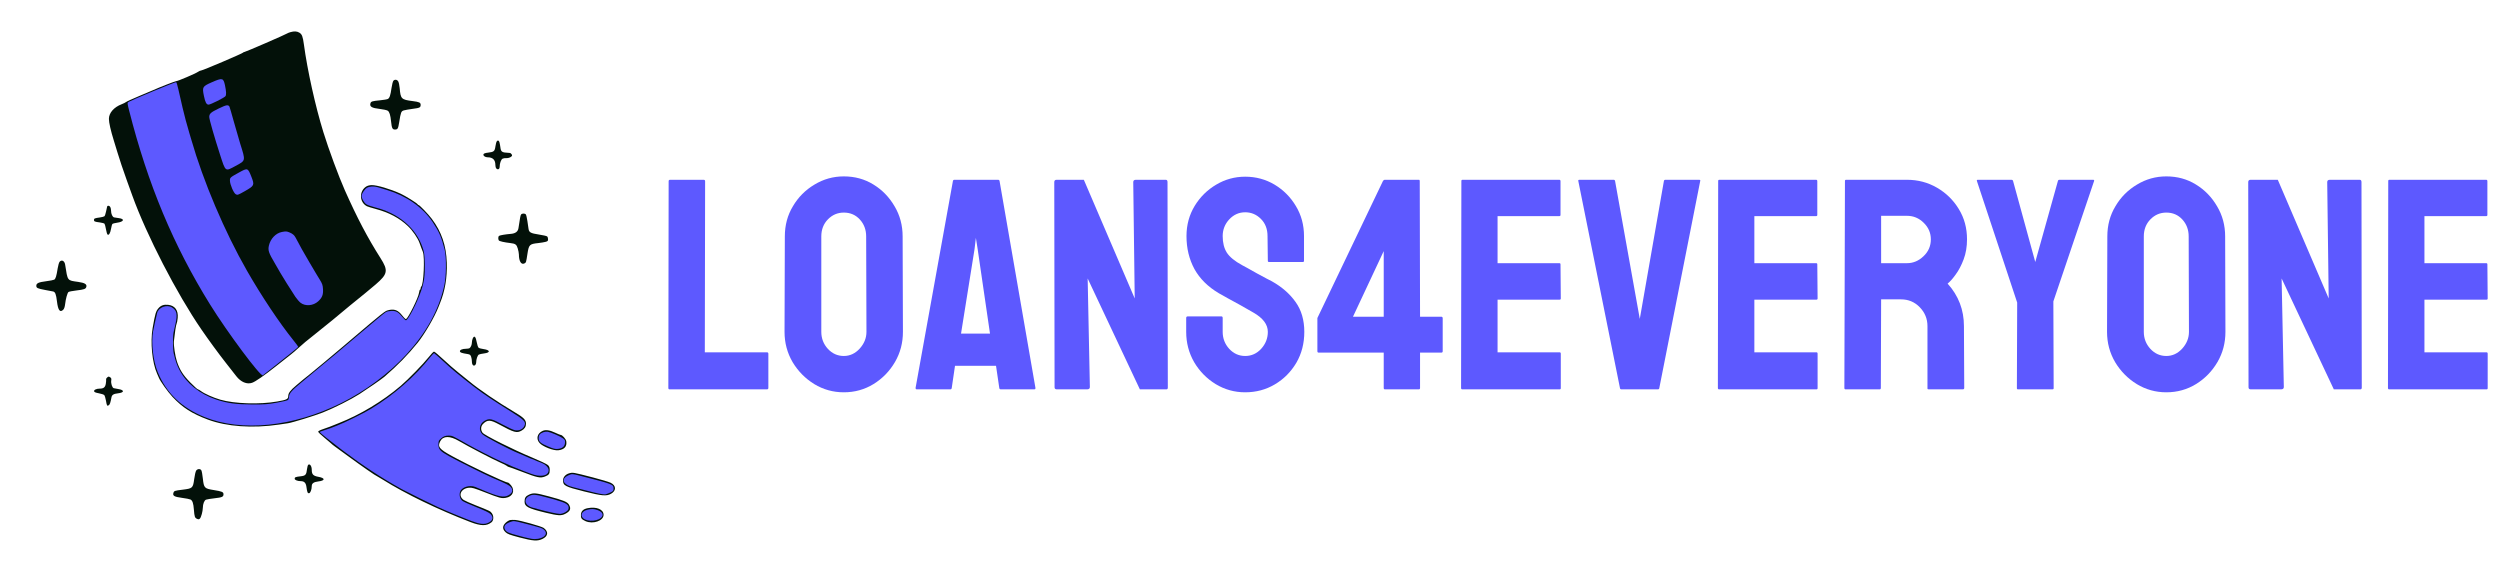 <svg width="151" height="35" viewBox="0 0 151 35" fill="none" xmlns="http://www.w3.org/2000/svg">
<path fill-rule="evenodd" clip-rule="evenodd" d="M17.54 1.942C17.457 1.966 17.37 2.001 17.347 2.019C17.273 2.078 14.828 3.138 14.767 3.138C14.734 3.138 14.697 3.156 14.684 3.177C14.651 3.23 12.244 4.256 12.151 4.256C12.11 4.256 12.024 4.294 11.96 4.339C11.819 4.441 10.739 4.901 10.643 4.901C10.583 4.901 9.624 5.275 9.259 5.441C9.185 5.474 8.8 5.637 8.402 5.803C8.005 5.969 7.65 6.131 7.613 6.163C7.575 6.194 7.458 6.253 7.351 6.294C6.877 6.476 6.578 6.82 6.578 7.182C6.578 7.404 6.69 7.899 6.875 8.49C6.941 8.703 7.039 9.023 7.092 9.2C7.217 9.621 7.433 10.263 7.65 10.866C7.746 11.132 7.899 11.557 7.991 11.812C8.855 14.207 10.677 17.737 12.167 19.904C12.615 20.556 13.191 21.342 13.624 21.894C13.898 22.244 14.19 22.617 14.273 22.723C14.549 23.077 14.911 23.229 15.224 23.121C15.43 23.05 15.912 22.716 16.659 22.128C17.014 21.848 17.419 21.529 17.561 21.418C17.703 21.306 17.896 21.14 17.991 21.049C18.163 20.883 18.697 20.434 18.92 20.27C19.024 20.193 19.912 19.477 20.078 19.337C20.489 18.987 21.845 17.872 22.054 17.712C22.161 17.63 22.448 17.389 22.694 17.178C23.423 16.549 23.461 16.342 22.98 15.586C22.202 14.361 21.569 13.157 20.828 11.492C20.46 10.666 19.849 9.011 19.531 7.98C19.047 6.412 18.566 4.246 18.356 2.687C18.29 2.199 18.24 2.07 18.084 1.974C17.937 1.885 17.775 1.875 17.54 1.942ZM23.763 4.875C23.73 4.908 23.678 5.106 23.648 5.315C23.583 5.768 23.531 5.921 23.425 5.978C23.381 6.002 23.166 6.038 22.947 6.059C22.488 6.103 22.41 6.127 22.377 6.231C22.311 6.441 22.447 6.524 22.946 6.581C23.152 6.604 23.364 6.652 23.417 6.686C23.523 6.756 23.58 6.938 23.622 7.345C23.663 7.739 23.703 7.824 23.853 7.824C24.021 7.824 24.05 7.774 24.113 7.373C24.205 6.785 24.231 6.718 24.387 6.669C24.464 6.646 24.71 6.602 24.934 6.573C25.354 6.519 25.406 6.493 25.407 6.335C25.408 6.194 25.329 6.157 24.912 6.104C24.242 6.019 24.195 5.971 24.142 5.332C24.127 5.156 24.086 4.967 24.051 4.913C23.979 4.802 23.852 4.785 23.763 4.875ZM30.007 8.534C29.98 8.567 29.943 8.704 29.924 8.839C29.884 9.134 29.832 9.179 29.488 9.218C29.311 9.238 29.221 9.269 29.203 9.316C29.169 9.403 29.3 9.501 29.45 9.501C29.767 9.501 29.921 9.655 29.921 9.97C29.921 10.147 30.008 10.257 30.114 10.216C30.151 10.202 30.179 10.139 30.18 10.072C30.18 9.87 30.265 9.633 30.353 9.586C30.399 9.561 30.502 9.545 30.582 9.551C30.663 9.556 30.778 9.528 30.841 9.486C30.935 9.424 30.947 9.398 30.909 9.327C30.884 9.281 30.831 9.241 30.791 9.238C30.255 9.204 30.259 9.207 30.198 8.74C30.168 8.51 30.094 8.43 30.007 8.534ZM22.121 11.265C21.678 11.547 21.702 12.22 22.163 12.458C22.21 12.482 22.442 12.554 22.676 12.616C23.493 12.833 24.127 13.17 24.637 13.656C24.93 13.935 25.236 14.382 25.341 14.681C25.383 14.799 25.432 14.935 25.451 14.982C25.469 15.029 25.511 15.136 25.543 15.219C25.665 15.535 25.585 17.221 25.443 17.308C25.424 17.32 25.407 17.368 25.407 17.413C25.407 17.459 25.391 17.497 25.37 17.497C25.35 17.497 25.321 17.586 25.306 17.695C25.268 17.975 24.682 19.164 24.532 19.267C24.509 19.282 24.45 19.244 24.401 19.181C24.11 18.807 23.95 18.7 23.683 18.702C23.579 18.702 23.416 18.738 23.321 18.781C23.225 18.825 22.79 19.166 22.354 19.54C21.405 20.351 21.275 20.462 20.636 20.998C20.364 21.226 19.88 21.632 19.561 21.902C19.241 22.172 18.855 22.491 18.701 22.612C18.547 22.732 18.373 22.872 18.314 22.922C18.255 22.973 18.061 23.135 17.884 23.284C17.541 23.572 17.411 23.744 17.411 23.912C17.411 24.106 17.329 24.148 16.745 24.251C15.688 24.438 14.16 24.389 13.306 24.14C12.876 24.016 12.347 23.78 12.137 23.62C12.062 23.563 11.978 23.516 11.951 23.516C11.924 23.516 11.715 23.326 11.486 23.093C11.064 22.665 10.859 22.344 10.688 21.838C10.582 21.526 10.479 20.846 10.503 20.614C10.554 20.115 10.63 19.62 10.668 19.549C10.69 19.508 10.719 19.352 10.733 19.202C10.777 18.737 10.562 18.45 10.141 18.409C9.897 18.386 9.721 18.448 9.579 18.608C9.414 18.793 9.372 18.935 9.218 19.819C9.069 20.67 9.191 21.914 9.488 22.57C9.536 22.676 9.583 22.784 9.592 22.808C9.664 23.005 10.134 23.668 10.415 23.968C11.024 24.619 11.585 24.979 12.561 25.345C13.698 25.77 15.265 25.88 16.852 25.644C17.077 25.611 17.319 25.575 17.39 25.565C17.657 25.526 19.01 25.109 19.501 24.914C20.171 24.648 21.199 24.131 21.71 23.803C22.203 23.486 23.066 22.889 23.215 22.76C24.027 22.058 24.624 21.447 25.23 20.699C25.642 20.19 26.25 19.146 26.481 18.55C26.499 18.503 26.538 18.406 26.567 18.335C26.88 17.575 27.015 16.773 26.986 15.863C26.952 14.829 26.67 14.003 26.083 13.22C25.865 12.929 25.338 12.381 25.277 12.381C25.258 12.381 25.236 12.364 25.228 12.343C25.203 12.277 24.48 11.827 24.176 11.689C23.573 11.415 22.762 11.176 22.454 11.181C22.33 11.182 22.197 11.216 22.121 11.265ZM6.471 12.478C6.462 12.507 6.432 12.641 6.406 12.775C6.379 12.91 6.335 13.038 6.307 13.062C6.278 13.085 6.158 13.117 6.04 13.133C5.723 13.176 5.675 13.196 5.675 13.282C5.675 13.377 5.72 13.396 6.032 13.435C6.165 13.452 6.292 13.488 6.313 13.514C6.334 13.541 6.373 13.688 6.399 13.84C6.426 13.992 6.467 14.136 6.491 14.161C6.568 14.238 6.663 14.089 6.706 13.822C6.729 13.683 6.767 13.551 6.79 13.527C6.813 13.504 6.94 13.47 7.073 13.452C7.48 13.397 7.552 13.223 7.186 13.176C7.076 13.162 6.944 13.142 6.894 13.131C6.792 13.111 6.707 12.921 6.707 12.716C6.707 12.647 6.687 12.553 6.662 12.507C6.612 12.414 6.498 12.396 6.471 12.478ZM31.476 12.953C31.436 13.002 31.412 13.126 31.315 13.782C31.285 13.986 31.132 14.102 30.862 14.125C30.526 14.153 30.209 14.207 30.147 14.245C30.087 14.282 30.077 14.438 30.129 14.521C30.161 14.571 30.452 14.638 30.826 14.681C31.13 14.715 31.202 14.768 31.273 15.009C31.31 15.133 31.34 15.293 31.341 15.366C31.342 15.784 31.485 16.013 31.681 15.908C31.775 15.858 31.78 15.843 31.855 15.348C31.943 14.772 31.977 14.738 32.522 14.68C32.664 14.664 32.853 14.634 32.941 14.611C33.08 14.576 33.103 14.553 33.103 14.448C33.103 14.381 33.077 14.305 33.046 14.279C33.015 14.253 32.788 14.202 32.543 14.165C32.056 14.092 31.955 14.037 31.924 13.826C31.913 13.753 31.881 13.538 31.854 13.348C31.827 13.159 31.784 12.98 31.76 12.951C31.703 12.88 31.535 12.882 31.476 12.953ZM3.601 15.81C3.565 15.851 3.512 16.03 3.484 16.207C3.409 16.684 3.359 16.846 3.272 16.893C3.228 16.916 3.011 16.958 2.789 16.986C2.331 17.044 2.193 17.107 2.193 17.26C2.193 17.395 2.261 17.427 2.73 17.515C2.943 17.554 3.157 17.595 3.206 17.605C3.335 17.632 3.389 17.771 3.441 18.206C3.505 18.745 3.625 18.902 3.823 18.704C3.875 18.651 3.915 18.531 3.933 18.371C3.97 18.047 4.069 17.692 4.137 17.637C4.167 17.613 4.382 17.571 4.615 17.544C5.087 17.489 5.18 17.455 5.215 17.323C5.256 17.167 5.117 17.083 4.724 17.027C4.048 16.93 4.093 16.989 3.934 15.982C3.898 15.755 3.727 15.667 3.601 15.81ZM28.553 20.444C28.525 20.504 28.503 20.612 28.503 20.683C28.503 20.82 28.436 20.979 28.357 21.032C28.331 21.05 28.238 21.064 28.151 21.065C27.925 21.066 27.763 21.136 27.78 21.225C27.794 21.296 27.883 21.327 28.252 21.386C28.379 21.407 28.418 21.437 28.456 21.546C28.482 21.619 28.503 21.752 28.503 21.84C28.503 22.032 28.597 22.136 28.696 22.054C28.732 22.024 28.761 21.95 28.761 21.887C28.761 21.7 28.846 21.456 28.924 21.415C28.964 21.394 29.107 21.364 29.241 21.347C29.636 21.299 29.611 21.139 29.201 21.084C29.078 21.068 28.948 21.033 28.912 21.006C28.875 20.98 28.824 20.832 28.797 20.678C28.736 20.326 28.646 20.239 28.553 20.444ZM25.877 21.59C25.574 21.976 24.644 22.929 24.204 23.304C23.117 24.23 21.762 25.047 20.463 25.557C20.239 25.645 19.997 25.742 19.926 25.772C19.855 25.802 19.667 25.869 19.507 25.921C19.342 25.975 19.217 26.041 19.217 26.073C19.217 26.105 19.376 26.26 19.572 26.419C19.767 26.578 19.956 26.739 19.992 26.777C20.028 26.816 20.125 26.895 20.207 26.954C20.289 27.012 20.656 27.28 21.022 27.549C21.848 28.154 22.722 28.761 22.769 28.761C22.779 28.761 22.938 28.856 23.123 28.972C24.505 29.838 26.44 30.774 28.417 31.534C29.043 31.774 29.391 31.779 29.682 31.549C29.821 31.44 29.834 31.175 29.709 31C29.619 30.873 29.593 30.861 28.72 30.516C28.401 30.39 28.083 30.248 28.011 30.2C27.644 29.952 27.829 29.506 28.319 29.459C28.503 29.442 28.626 29.477 29.3 29.74C30.186 30.086 30.276 30.11 30.544 30.07C30.972 30.006 31.129 29.63 30.864 29.308C30.791 29.22 30.708 29.147 30.679 29.147C30.507 29.147 28.383 28.141 27.293 27.542C26.526 27.122 26.419 26.985 26.59 26.652C26.764 26.317 27.175 26.313 27.729 26.641C28.248 26.949 29.84 27.779 30.221 27.941C30.398 28.016 30.574 28.105 30.612 28.139C30.65 28.174 30.7 28.202 30.724 28.202C30.748 28.202 31.121 28.338 31.553 28.504C32.457 28.852 32.635 28.889 32.906 28.786C33.153 28.691 33.203 28.625 33.203 28.39C33.203 28.242 33.178 28.172 33.099 28.094C33.042 28.038 32.618 27.834 32.157 27.642C31.001 27.162 29.253 26.287 29.145 26.135C29.022 25.962 29.036 25.745 29.18 25.602C29.439 25.342 29.615 25.348 30.136 25.63C31.064 26.133 31.211 26.173 31.503 26.009C31.687 25.905 31.77 25.775 31.77 25.588C31.77 25.359 31.626 25.215 31.075 24.89C30.052 24.284 28.938 23.527 28.339 23.028C28.181 22.896 27.88 22.653 27.669 22.487C27.459 22.322 27.06 21.973 26.781 21.712C26.503 21.451 26.247 21.237 26.214 21.237C26.181 21.237 26.029 21.396 25.877 21.59ZM6.474 22.798C6.432 22.829 6.403 22.882 6.41 22.916C6.417 22.95 6.408 23.067 6.391 23.176C6.356 23.393 6.256 23.473 6.019 23.473C5.826 23.473 5.667 23.548 5.683 23.632C5.693 23.684 5.772 23.718 5.967 23.754C6.116 23.781 6.264 23.83 6.296 23.863C6.327 23.897 6.374 24.048 6.4 24.199C6.453 24.514 6.469 24.54 6.569 24.477C6.634 24.437 6.672 24.325 6.732 24.002C6.761 23.848 6.859 23.787 7.13 23.756C7.522 23.712 7.526 23.555 7.136 23.496C7.03 23.48 6.91 23.457 6.87 23.446C6.776 23.419 6.691 23.157 6.719 22.982C6.736 22.877 6.722 22.831 6.66 22.793C6.56 22.73 6.567 22.73 6.474 22.798ZM32.777 26.025C32.45 26.173 32.364 26.502 32.588 26.756C32.781 26.976 33.435 27.231 33.721 27.197C34.086 27.154 34.253 26.967 34.204 26.654C34.182 26.509 33.964 26.267 33.857 26.267C33.832 26.267 33.688 26.208 33.535 26.136C33.203 25.979 32.958 25.943 32.777 26.025ZM18.625 28.067C18.596 28.084 18.561 28.195 18.547 28.312C18.504 28.682 18.459 28.735 18.152 28.769C17.852 28.802 17.798 28.824 17.798 28.915C17.798 28.991 17.97 29.061 18.157 29.061C18.37 29.061 18.471 29.158 18.506 29.393C18.555 29.737 18.577 29.792 18.66 29.792C18.744 29.792 18.829 29.575 18.83 29.358C18.83 29.196 18.951 29.111 19.229 29.078C19.649 29.029 19.653 28.875 19.236 28.801C18.917 28.744 18.83 28.653 18.83 28.375C18.83 28.16 18.726 28.004 18.625 28.067ZM11.847 28.427C11.812 28.48 11.759 28.708 11.73 28.933C11.657 29.479 11.632 29.503 11.04 29.576C10.536 29.638 10.514 29.646 10.474 29.773C10.42 29.947 10.529 30.009 10.99 30.07C11.228 30.101 11.461 30.147 11.509 30.172C11.627 30.236 11.682 30.4 11.711 30.781C11.744 31.21 11.767 31.277 11.898 31.337C11.988 31.378 12.021 31.375 12.076 31.32C12.149 31.247 12.247 30.883 12.251 30.674C12.255 30.434 12.338 30.22 12.444 30.18C12.499 30.159 12.733 30.121 12.964 30.095C13.419 30.044 13.499 30.008 13.499 29.853C13.499 29.717 13.413 29.679 12.915 29.6C12.347 29.509 12.316 29.476 12.254 28.918C12.229 28.685 12.188 28.458 12.164 28.413C12.104 28.299 11.925 28.308 11.847 28.427ZM34.366 28.592C34.157 28.653 34.005 28.831 34.007 29.014C34.01 29.331 34.124 29.391 35.277 29.682C36.359 29.955 36.632 29.978 36.907 29.823C37.232 29.639 37.222 29.325 36.886 29.16C36.779 29.108 36.306 28.966 35.833 28.843C34.588 28.522 34.601 28.524 34.366 28.592ZM31.956 29.875C31.747 29.971 31.684 30.068 31.684 30.298C31.684 30.601 31.895 30.71 32.981 30.973C33.704 31.147 33.9 31.159 34.132 31.04C34.446 30.88 34.509 30.726 34.364 30.479C34.265 30.312 34.04 30.22 33.146 29.98C32.361 29.77 32.217 29.757 31.956 29.875ZM35.497 30.694C35.233 30.745 35.104 30.867 35.088 31.079C35.073 31.293 35.124 31.367 35.36 31.475C35.813 31.681 36.456 31.459 36.456 31.096C36.456 30.768 36.032 30.59 35.497 30.694ZM30.814 31.411C30.748 31.422 30.628 31.495 30.545 31.573C30.341 31.766 30.337 31.957 30.534 32.143C30.651 32.255 30.787 32.306 31.383 32.463C32.203 32.679 32.467 32.696 32.765 32.551C33.112 32.383 33.142 32.113 32.839 31.888C32.71 31.791 31.416 31.428 31.125 31.406C31.019 31.398 30.878 31.4 30.814 31.411Z" fill="#031109"/>
<path fill-rule="evenodd" clip-rule="evenodd" d="M12.782 4.974C12.228 5.219 12.206 5.258 12.317 5.795C12.396 6.185 12.47 6.32 12.601 6.32C12.711 6.32 13.542 5.905 13.614 5.814C13.677 5.735 13.669 5.526 13.588 5.148C13.493 4.701 13.431 4.688 12.782 4.974ZM9.221 5.523C8.465 5.838 7.809 6.123 7.764 6.156C7.684 6.216 7.685 6.228 7.802 6.688C8.93 11.126 10.467 14.81 12.684 18.385C13.725 20.064 15.732 22.758 15.876 22.67C15.905 22.652 16.16 22.452 16.444 22.224C16.728 21.997 17.197 21.623 17.486 21.395C17.776 21.166 18.013 20.964 18.013 20.946C18.013 20.928 17.875 20.742 17.705 20.532C16.872 19.497 15.793 17.879 14.921 16.358C13.568 13.998 12.278 10.958 11.546 8.405C11.505 8.263 11.456 8.098 11.437 8.039C11.418 7.98 11.369 7.806 11.328 7.652C11.287 7.499 11.238 7.325 11.218 7.265C11.172 7.127 10.904 6 10.779 5.42C10.726 5.174 10.663 4.968 10.64 4.961C10.616 4.955 9.978 5.208 9.221 5.523ZM13.209 6.554C12.73 6.786 12.639 6.867 12.639 7.067C12.639 7.204 12.951 8.294 13.291 9.343C13.631 10.392 13.596 10.365 14.216 10.03C14.851 9.687 14.841 9.734 14.51 8.684C14.447 8.483 14.28 7.904 14.138 7.398C13.997 6.891 13.872 6.461 13.86 6.441C13.78 6.311 13.676 6.329 13.209 6.554ZM14.429 10.423C13.897 10.717 13.886 10.727 13.888 10.914C13.892 11.147 14.112 11.66 14.24 11.733C14.341 11.791 14.373 11.781 14.783 11.549C15.365 11.219 15.382 11.182 15.186 10.683C14.969 10.132 14.961 10.129 14.429 10.423ZM22.153 11.348C22.023 11.427 21.839 11.71 21.839 11.83C21.839 11.976 21.985 12.241 22.114 12.329C22.192 12.383 22.438 12.472 22.66 12.527C24.064 12.876 25.121 13.767 25.521 14.939C25.624 15.24 25.641 15.365 25.656 15.934C25.674 16.645 25.619 17.038 25.422 17.605C25.166 18.338 24.643 19.346 24.518 19.346C24.49 19.346 24.395 19.258 24.307 19.151C24.062 18.851 23.932 18.775 23.667 18.778C23.542 18.779 23.384 18.808 23.316 18.844C23.249 18.879 22.574 19.435 21.818 20.08C21.061 20.724 20.344 21.331 20.223 21.427C20.103 21.524 19.726 21.836 19.385 22.12C19.044 22.405 18.501 22.857 18.177 23.124C17.593 23.606 17.454 23.775 17.454 24.001C17.454 24.059 17.425 24.131 17.39 24.16C17.355 24.19 17.05 24.263 16.713 24.323C16.189 24.417 15.978 24.433 15.262 24.431C14.262 24.428 13.737 24.357 13.064 24.134C12.064 23.802 11.257 23.153 10.839 22.346C10.685 22.049 10.606 21.819 10.495 21.355C10.437 21.108 10.431 20.321 10.486 20.066C10.508 19.966 10.558 19.743 10.598 19.571C10.73 18.989 10.68 18.747 10.391 18.57C10.067 18.373 9.567 18.564 9.488 18.916C9.474 18.975 9.425 19.188 9.378 19.389C9.331 19.59 9.272 19.871 9.246 20.015C9.123 20.708 9.249 21.8 9.531 22.484C10.05 23.743 10.972 24.628 12.351 25.189C14.602 26.105 17.717 25.785 20.613 24.342C22.079 23.612 23.511 22.543 24.558 21.396C25.759 20.082 26.505 18.723 26.834 17.244C26.959 16.688 26.969 15.524 26.854 15.068C26.671 14.342 26.517 13.985 26.147 13.432C25.539 12.524 24.56 11.834 23.37 11.476C23.131 11.404 22.876 11.327 22.803 11.304C22.587 11.237 22.303 11.257 22.153 11.348ZM17.021 14.012C16.658 14.083 16.337 14.419 16.243 14.828C16.175 15.123 16.225 15.268 16.617 15.932C16.794 16.23 16.938 16.48 16.938 16.488C16.938 16.51 17.656 17.654 17.84 17.926C17.936 18.066 18.078 18.23 18.157 18.29C18.446 18.511 18.917 18.472 19.215 18.203C19.458 17.983 19.53 17.801 19.509 17.46C19.494 17.214 19.465 17.133 19.304 16.874C19.201 16.708 19.095 16.534 19.069 16.487C19.043 16.44 18.866 16.14 18.675 15.82C18.378 15.322 18.069 14.769 17.856 14.355C17.779 14.206 17.676 14.117 17.486 14.038C17.317 13.968 17.263 13.965 17.021 14.012ZM26.026 21.526C25.038 22.765 23.8 23.847 22.397 24.699C21.96 24.964 20.779 25.547 20.356 25.707C20.214 25.76 20.04 25.828 19.969 25.858C19.898 25.888 19.719 25.947 19.571 25.991C19.422 26.034 19.306 26.082 19.313 26.098C19.332 26.146 19.936 26.631 20.635 27.16C21.927 28.136 23.034 28.863 24.267 29.545C24.544 29.698 26.084 30.461 26.439 30.62C26.871 30.814 27.098 30.913 27.449 31.058C27.936 31.258 27.967 31.271 28.202 31.362C28.308 31.403 28.434 31.451 28.481 31.47C28.979 31.663 29.27 31.691 29.504 31.57C29.776 31.429 29.82 31.252 29.631 31.052C29.549 30.965 29.29 30.839 28.778 30.635C28.373 30.475 27.99 30.302 27.927 30.25C27.783 30.136 27.724 29.903 27.789 29.704C27.879 29.428 28.362 29.273 28.705 29.411C28.898 29.489 28.985 29.525 29.191 29.613C30.107 30.005 30.443 30.07 30.716 29.912C30.942 29.78 31.001 29.62 30.884 29.459C30.779 29.315 30.602 29.223 29.706 28.843C29.322 28.679 27.616 27.828 27.117 27.549C26.582 27.251 26.482 27.139 26.482 26.838C26.482 26.663 26.502 26.608 26.6 26.517C26.774 26.355 26.883 26.31 27.108 26.31C27.309 26.31 27.329 26.32 28.245 26.839C28.71 27.103 29.741 27.63 30.244 27.862C30.848 28.14 30.973 28.193 31.684 28.47C32.226 28.682 32.4 28.731 32.616 28.735C32.943 28.74 33.117 28.636 33.138 28.42C33.156 28.239 32.951 28.041 32.627 27.925C32.498 27.879 32.345 27.816 32.286 27.785C32.227 27.755 32.164 27.729 32.147 27.729C32.13 27.729 31.985 27.669 31.825 27.595C31.665 27.522 31.442 27.426 31.331 27.382C30.777 27.163 29.297 26.386 29.136 26.228C28.889 25.989 28.956 25.593 29.273 25.415C29.557 25.255 29.702 25.285 30.35 25.639C30.67 25.814 31.011 25.97 31.109 25.986C31.356 26.026 31.577 25.928 31.668 25.736C31.791 25.478 31.691 25.374 30.776 24.805C30.338 24.534 29.81 24.195 29.603 24.053C29.396 23.911 29.184 23.767 29.133 23.732C28.727 23.456 27.449 22.441 27.102 22.119C26.67 21.717 26.252 21.342 26.225 21.332C26.206 21.325 26.116 21.412 26.026 21.526ZM32.814 26.108C32.61 26.184 32.535 26.279 32.535 26.461C32.535 26.677 32.646 26.775 33.121 26.975C33.432 27.106 33.541 27.132 33.696 27.115C33.971 27.084 34.11 26.966 34.126 26.75C34.138 26.596 34.123 26.564 33.997 26.472C33.828 26.348 33.263 26.104 33.081 26.076C33.01 26.065 32.89 26.079 32.814 26.108ZM34.351 28.7C34.011 28.847 33.945 29.067 34.188 29.245C34.328 29.348 34.434 29.385 34.951 29.511C35.105 29.549 35.298 29.598 35.381 29.62C36.041 29.798 36.472 29.884 36.575 29.859C36.639 29.843 36.775 29.791 36.875 29.743C37.036 29.666 37.058 29.639 37.058 29.512C37.058 29.255 37.033 29.246 35.038 28.736C34.566 28.615 34.548 28.614 34.351 28.7ZM31.999 29.941C31.593 30.118 31.684 30.532 32.157 30.66C32.216 30.676 32.38 30.72 32.522 30.759C33.121 30.921 33.656 31.038 33.809 31.038C34.009 31.04 34.302 30.877 34.335 30.748C34.386 30.545 34.273 30.427 33.908 30.303C33.726 30.241 33.533 30.179 33.48 30.166C33.426 30.153 33.163 30.083 32.894 30.01C32.355 29.865 32.202 29.853 31.999 29.941ZM35.49 30.787C35.158 30.864 35.024 31.116 35.218 31.296C35.493 31.552 36.214 31.482 36.373 31.183C36.45 31.041 36.336 30.893 36.085 30.808C35.861 30.731 35.745 30.727 35.49 30.787ZM30.813 31.53C30.508 31.639 30.401 31.79 30.497 31.975C30.579 32.135 30.715 32.198 31.297 32.348C31.451 32.388 31.634 32.437 31.706 32.458C31.776 32.479 31.947 32.516 32.084 32.54C32.669 32.645 33.178 32.318 32.886 32.026C32.756 31.896 32.705 31.879 31.601 31.595C31.044 31.452 31.034 31.452 30.813 31.53Z" fill="#5D59FF"/>
<path d="M46.32 23.517H40.439C40.392 23.517 40.368 23.488 40.368 23.429L40.386 10.947C40.386 10.888 40.415 10.859 40.475 10.859H42.5C42.559 10.859 42.589 10.888 42.589 10.947L42.571 21.279H46.32C46.379 21.279 46.409 21.308 46.409 21.368V23.429C46.409 23.488 46.379 23.517 46.32 23.517Z" fill="#5D59FF"/>
<path d="M50.966 23.695C50.32 23.695 49.725 23.529 49.18 23.198C48.641 22.866 48.206 22.425 47.874 21.874C47.549 21.317 47.386 20.707 47.386 20.044L47.404 14.279C47.404 13.604 47.566 12.996 47.892 12.458C48.212 11.913 48.644 11.477 49.189 11.152C49.734 10.82 50.326 10.654 50.966 10.654C51.629 10.654 52.224 10.817 52.752 11.143C53.285 11.469 53.711 11.907 54.031 12.458C54.356 13.002 54.519 13.61 54.519 14.279L54.537 20.044C54.537 20.707 54.377 21.314 54.057 21.865C53.732 22.422 53.299 22.866 52.76 23.198C52.221 23.529 51.623 23.695 50.966 23.695ZM50.966 21.501C51.333 21.501 51.653 21.353 51.925 21.057C52.198 20.755 52.334 20.417 52.334 20.044L52.316 14.279C52.316 13.876 52.189 13.536 51.934 13.257C51.68 12.979 51.357 12.84 50.966 12.84C50.593 12.84 50.273 12.976 50.007 13.248C49.74 13.521 49.607 13.864 49.607 14.279V20.044C49.607 20.441 49.74 20.784 50.007 21.075C50.273 21.359 50.593 21.501 50.966 21.501Z" fill="#5D59FF"/>
<path d="M55.301 23.429L57.557 10.93C57.569 10.882 57.599 10.859 57.646 10.859H60.285C60.332 10.859 60.362 10.882 60.373 10.93L62.541 23.429C62.547 23.488 62.523 23.517 62.47 23.517H60.453C60.394 23.517 60.362 23.488 60.356 23.429L60.16 22.096H57.682L57.486 23.429C57.48 23.488 57.451 23.517 57.398 23.517H55.372C55.325 23.517 55.301 23.488 55.301 23.429ZM58.863 15.043L58.046 20.151H59.796L59.05 15.043L58.943 14.368L58.863 15.043Z" fill="#5D59FF"/>
<path d="M65.659 23.517H63.838C63.743 23.517 63.696 23.476 63.696 23.393L63.678 11.001C63.678 10.906 63.725 10.859 63.82 10.859H65.464L68.537 18.027L68.448 11.001C68.448 10.906 68.502 10.859 68.608 10.859H70.412C70.483 10.859 70.518 10.906 70.518 11.001L70.536 23.411C70.536 23.482 70.506 23.517 70.447 23.517H68.848L65.695 16.819L65.828 23.375C65.828 23.47 65.772 23.517 65.659 23.517Z" fill="#5D59FF"/>
<path d="M75.209 23.695C74.563 23.695 73.968 23.529 73.423 23.198C72.884 22.866 72.452 22.425 72.126 21.874C71.806 21.317 71.646 20.707 71.646 20.044V19.209C71.646 19.144 71.676 19.111 71.735 19.111H73.778C73.826 19.111 73.85 19.144 73.85 19.209V20.044C73.85 20.441 73.983 20.784 74.249 21.075C74.516 21.359 74.836 21.501 75.209 21.501C75.588 21.501 75.91 21.356 76.177 21.066C76.444 20.77 76.577 20.429 76.577 20.044C76.577 19.6 76.287 19.212 75.706 18.88C75.611 18.821 75.487 18.75 75.333 18.667C75.185 18.578 75.007 18.478 74.8 18.365C74.593 18.253 74.391 18.143 74.196 18.036C74.001 17.924 73.811 17.817 73.627 17.717C72.964 17.326 72.47 16.837 72.144 16.251C71.824 15.659 71.664 14.995 71.664 14.261C71.664 13.586 71.83 12.976 72.162 12.431C72.493 11.892 72.926 11.466 73.459 11.152C73.998 10.832 74.581 10.672 75.209 10.672C75.854 10.672 76.446 10.832 76.985 11.152C77.524 11.477 77.954 11.91 78.273 12.449C78.599 12.988 78.762 13.592 78.762 14.261V15.753C78.762 15.801 78.738 15.824 78.691 15.824H76.648C76.6 15.824 76.577 15.801 76.577 15.753L76.559 14.261C76.559 13.835 76.426 13.488 76.159 13.222C75.893 12.955 75.576 12.822 75.209 12.822C74.836 12.822 74.516 12.964 74.249 13.248C73.983 13.533 73.85 13.87 73.85 14.261C73.85 14.658 73.932 14.989 74.098 15.256C74.27 15.522 74.581 15.777 75.031 16.02C75.078 16.044 75.188 16.103 75.36 16.198C75.531 16.292 75.721 16.399 75.928 16.517C76.141 16.63 76.334 16.733 76.506 16.828C76.677 16.917 76.781 16.97 76.817 16.988C77.421 17.326 77.897 17.74 78.247 18.232C78.602 18.723 78.78 19.327 78.78 20.044C78.78 20.737 78.62 21.359 78.3 21.91C77.974 22.46 77.542 22.896 77.003 23.215C76.464 23.535 75.866 23.695 75.209 23.695Z" fill="#5D59FF"/>
<path d="M85.7 23.517H83.648C83.6 23.517 83.577 23.488 83.577 23.429V21.297H79.641C79.594 21.297 79.57 21.267 79.57 21.208V19.209L83.532 10.93C83.562 10.882 83.6 10.859 83.648 10.859H85.7C85.736 10.859 85.753 10.882 85.753 10.93L85.771 19.129H87.05C87.109 19.129 87.139 19.162 87.139 19.227V21.208C87.139 21.267 87.115 21.297 87.068 21.297H85.771V23.429C85.771 23.488 85.747 23.517 85.7 23.517ZM81.72 19.129H83.577V15.167L81.72 19.129Z" fill="#5D59FF"/>
<path d="M94.201 23.517H88.321C88.273 23.517 88.249 23.488 88.249 23.429L88.267 10.93C88.267 10.882 88.291 10.859 88.338 10.859H94.184C94.231 10.859 94.255 10.888 94.255 10.947V12.982C94.255 13.029 94.231 13.053 94.184 13.053H90.453V15.896H94.184C94.231 15.896 94.255 15.919 94.255 15.967L94.272 18.027C94.272 18.075 94.249 18.099 94.201 18.099H90.453V21.279H94.201C94.249 21.279 94.272 21.308 94.272 21.368V23.446C94.272 23.494 94.249 23.517 94.201 23.517Z" fill="#5D59FF"/>
<path d="M100.135 23.517H97.932C97.879 23.517 97.85 23.488 97.844 23.429L95.329 10.93C95.318 10.882 95.341 10.859 95.401 10.859H97.462C97.509 10.859 97.538 10.882 97.55 10.93L99.043 19.262L100.5 10.93C100.512 10.882 100.541 10.859 100.589 10.859H102.623C102.688 10.859 102.712 10.882 102.694 10.93L100.224 23.429C100.218 23.488 100.189 23.517 100.135 23.517Z" fill="#5D59FF"/>
<path d="M109.712 23.517H103.831C103.784 23.517 103.76 23.488 103.76 23.429L103.778 10.93C103.778 10.882 103.801 10.859 103.849 10.859H109.694C109.741 10.859 109.765 10.888 109.765 10.947V12.982C109.765 13.029 109.741 13.053 109.694 13.053H105.963V15.896H109.694C109.741 15.896 109.765 15.919 109.765 15.967L109.783 18.027C109.783 18.075 109.759 18.099 109.712 18.099H105.963V21.279H109.712C109.759 21.279 109.783 21.308 109.783 21.368V23.446C109.783 23.494 109.759 23.517 109.712 23.517Z" fill="#5D59FF"/>
<path d="M113.532 23.517H111.471C111.423 23.517 111.4 23.488 111.4 23.429L111.435 10.93C111.435 10.882 111.459 10.859 111.506 10.859H115.184C115.841 10.859 116.445 11.018 116.996 11.338C117.547 11.658 117.985 12.088 118.311 12.626C118.643 13.165 118.808 13.775 118.808 14.456C118.808 14.901 118.74 15.303 118.604 15.665C118.468 16.026 118.308 16.331 118.124 16.579C117.947 16.828 117.784 17.012 117.636 17.13C118.293 17.859 118.622 18.715 118.622 19.698L118.64 23.429C118.64 23.488 118.61 23.517 118.551 23.517H116.49C116.442 23.517 116.419 23.5 116.419 23.464V19.698C116.419 19.259 116.265 18.88 115.957 18.561C115.649 18.241 115.27 18.081 114.82 18.081H113.62L113.603 23.429C113.603 23.488 113.579 23.517 113.532 23.517ZM115.184 13.035H113.62V15.896H115.184C115.557 15.896 115.889 15.756 116.179 15.478C116.475 15.2 116.623 14.859 116.623 14.456C116.623 14.071 116.481 13.74 116.197 13.461C115.912 13.177 115.575 13.035 115.184 13.035Z" fill="#5D59FF"/>
<path d="M123.97 23.517H121.882C121.841 23.517 121.82 23.494 121.82 23.446L121.838 18.276L119.404 10.93C119.392 10.882 119.409 10.859 119.457 10.859H121.482C121.541 10.859 121.577 10.882 121.589 10.93L122.93 15.824L124.298 10.93C124.31 10.882 124.34 10.859 124.387 10.859H126.43C126.478 10.859 126.495 10.882 126.484 10.93L124.023 18.205L124.041 23.446C124.041 23.494 124.017 23.517 123.97 23.517Z" fill="#5D59FF"/>
<path d="M130.845 23.695C130.2 23.695 129.605 23.529 129.06 23.198C128.521 22.866 128.086 22.425 127.754 21.874C127.428 21.317 127.265 20.707 127.265 20.044L127.283 14.279C127.283 13.604 127.446 12.996 127.772 12.458C128.091 11.913 128.524 11.477 129.069 11.152C129.613 10.82 130.206 10.654 130.845 10.654C131.509 10.654 132.104 10.817 132.631 11.143C133.164 11.469 133.59 11.907 133.91 12.458C134.236 13.002 134.399 13.61 134.399 14.279L134.416 20.044C134.416 20.707 134.257 21.314 133.937 21.865C133.611 22.422 133.179 22.866 132.64 23.198C132.101 23.529 131.503 23.695 130.845 23.695ZM130.845 21.501C131.213 21.501 131.532 21.353 131.805 21.057C132.077 20.755 132.213 20.417 132.213 20.044L132.196 14.279C132.196 13.876 132.068 13.536 131.814 13.257C131.559 12.979 131.236 12.84 130.845 12.84C130.472 12.84 130.152 12.976 129.886 13.248C129.619 13.521 129.486 13.864 129.486 14.279V20.044C129.486 20.441 129.619 20.784 129.886 21.075C130.152 21.359 130.472 21.501 130.845 21.501Z" fill="#5D59FF"/>
<path d="M137.774 23.517H135.953C135.859 23.517 135.811 23.476 135.811 23.393L135.793 11.001C135.793 10.906 135.841 10.859 135.936 10.859H137.579L140.653 18.027L140.564 11.001C140.564 10.906 140.617 10.859 140.724 10.859H142.527C142.598 10.859 142.634 10.906 142.634 11.001L142.651 23.411C142.651 23.482 142.622 23.517 142.563 23.517H140.963L137.81 16.819L137.943 23.375C137.943 23.47 137.887 23.517 137.774 23.517Z" fill="#5D59FF"/>
<path d="M150.184 23.517H144.304C144.256 23.517 144.233 23.488 144.233 23.429L144.25 10.93C144.25 10.882 144.274 10.859 144.321 10.859H150.167C150.214 10.859 150.238 10.888 150.238 10.947V12.982C150.238 13.029 150.214 13.053 150.167 13.053H146.436V15.896H150.167C150.214 15.896 150.238 15.919 150.238 15.967L150.256 18.027C150.256 18.075 150.232 18.099 150.184 18.099H146.436V21.279H150.184C150.232 21.279 150.256 21.308 150.256 21.368V23.446C150.256 23.494 150.232 23.517 150.184 23.517Z" fill="#5D59FF"/>
</svg>
